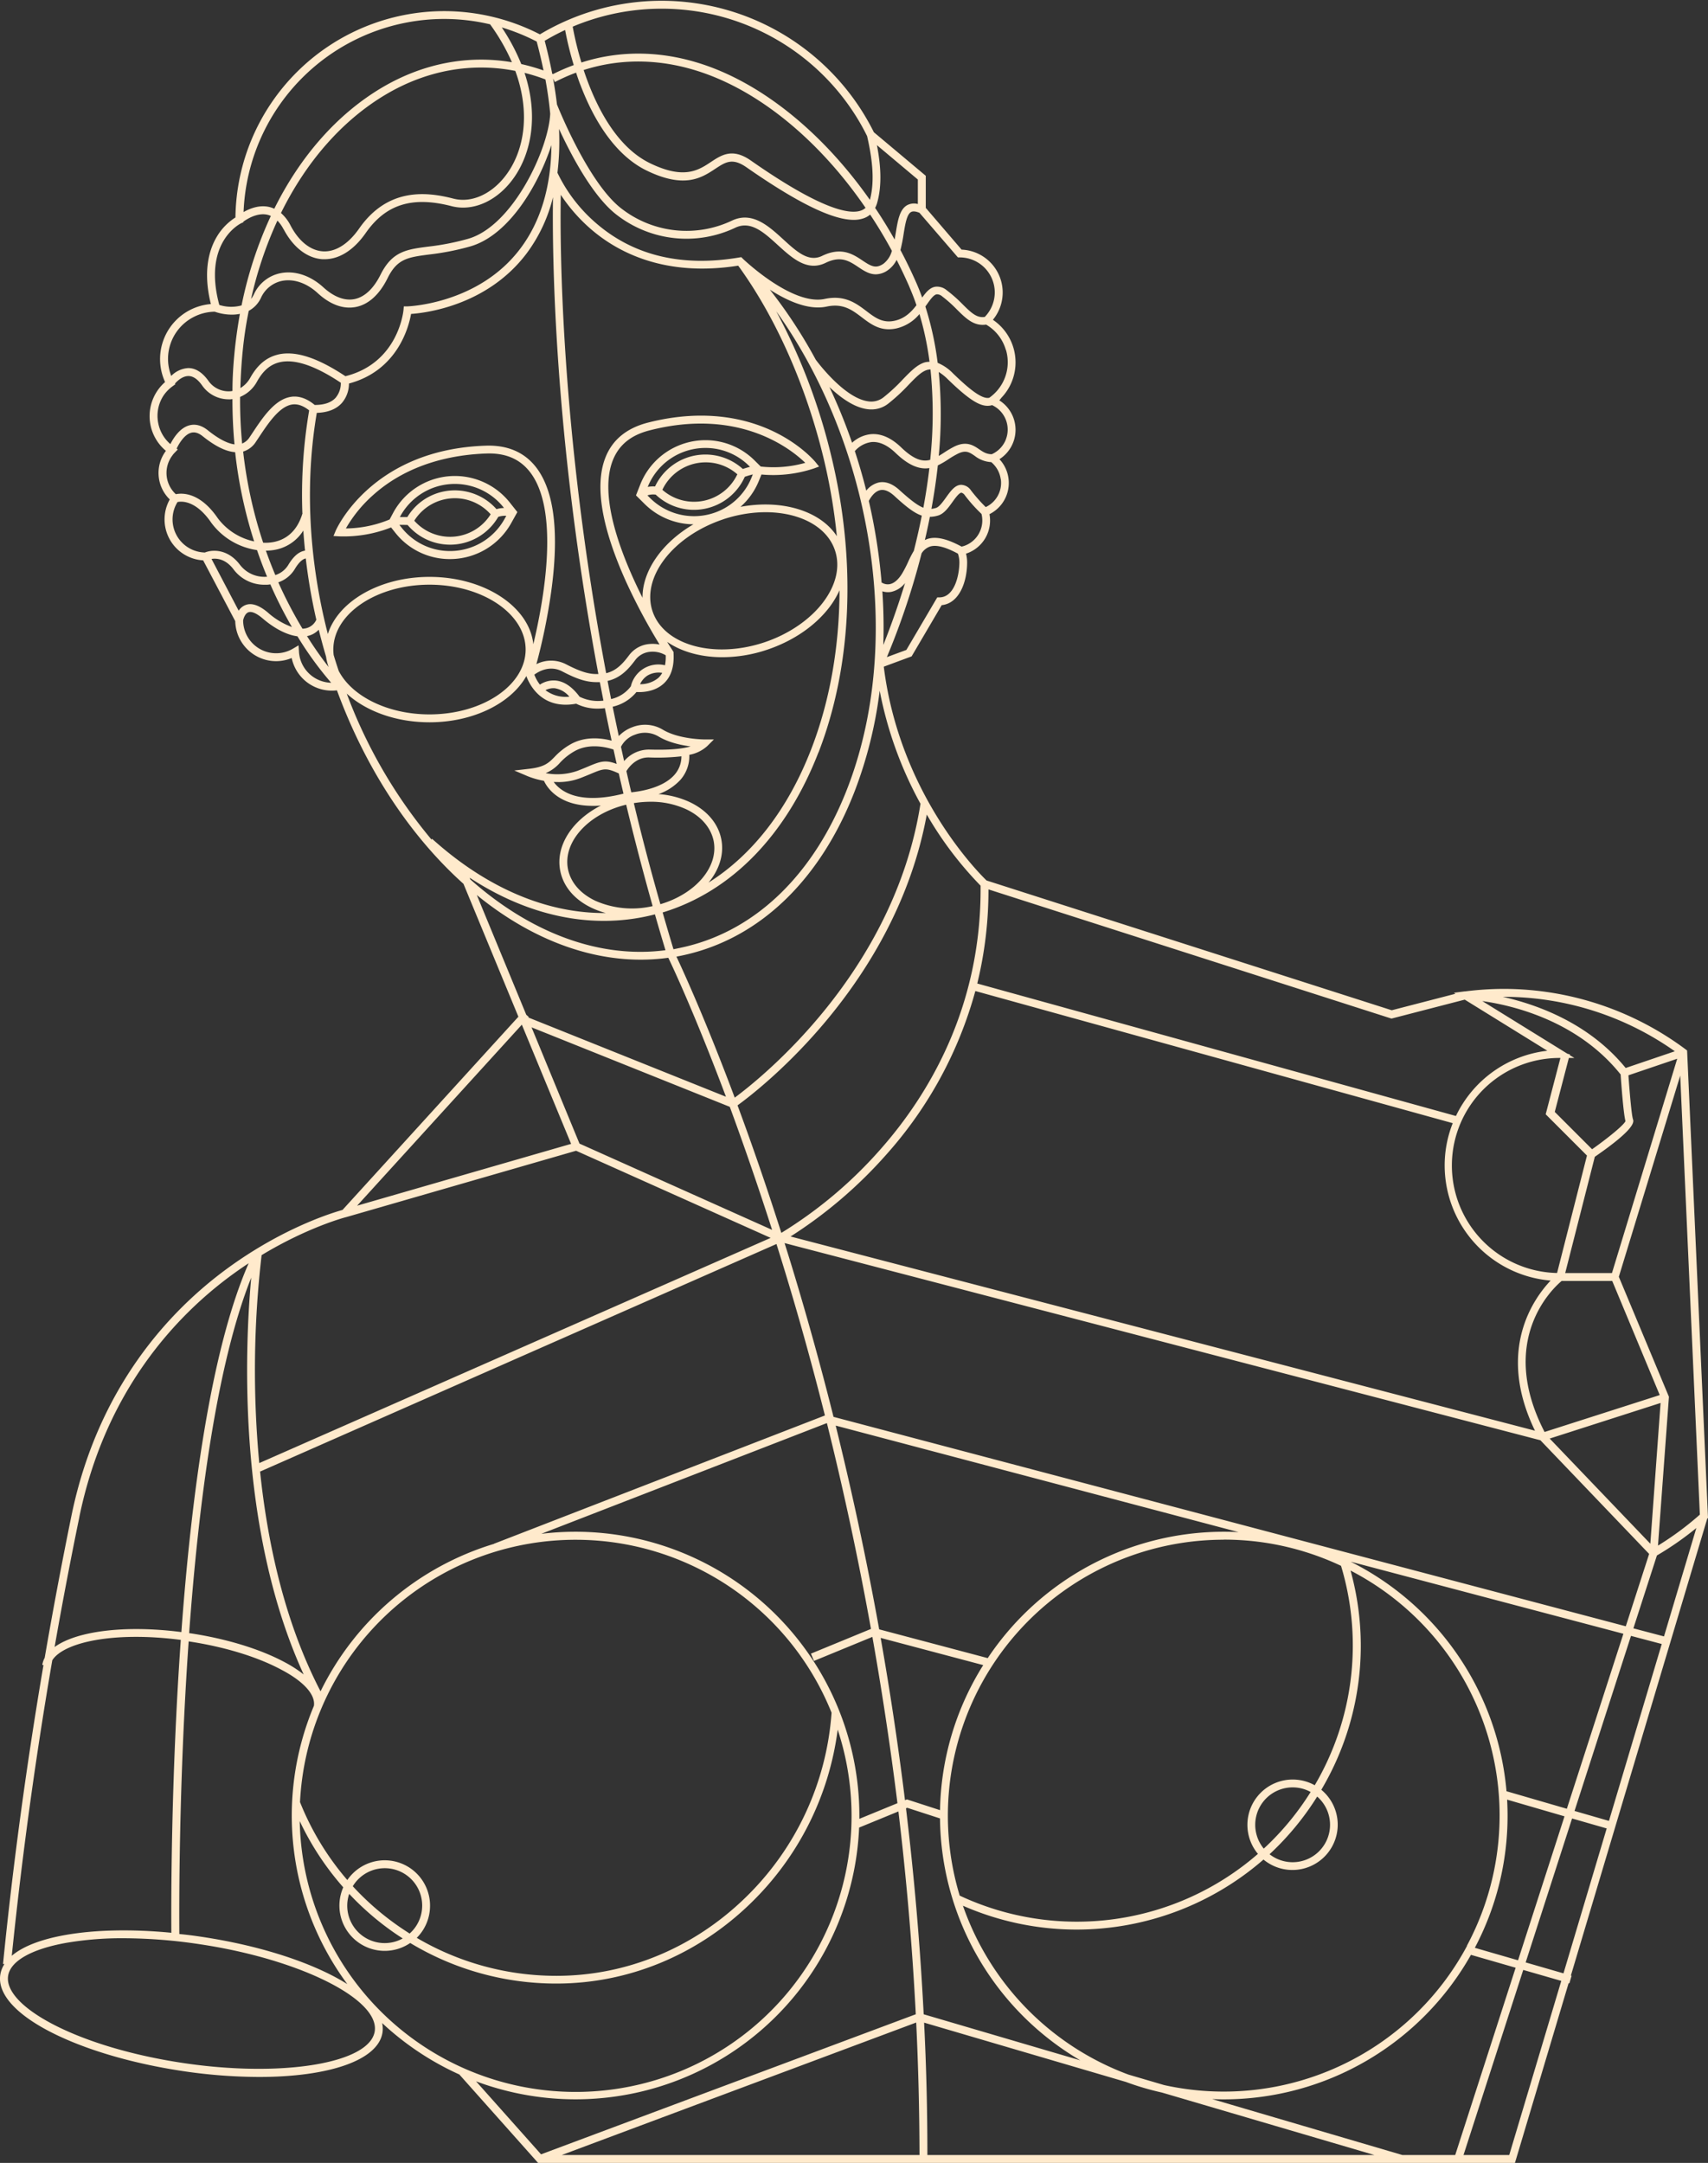 <svg id="Layer_1" data-name="Layer 1" xmlns="http://www.w3.org/2000/svg" viewBox="0 0 613.72 777.18"><rect x="0" y="0" width="613.72" height="777.18" fill="#333333" stroke="none"/><defs><style>.cls-1{fill:#ffeacc;}</style></defs><path class="cls-1" d="M613.72,545.46l-7.51-168-.53-.4a109.52,109.52,0,0,0-65.24-21.73h-.16a111.55,111.55,0,0,0-13.8.9h-.11l-.11,0-3.85.5.56.35-22.89,5.93L354.49,316.38c-2.79-2.69-31.26-31.12-36.93-76.83l10-3.7,10.81-18.41c6.27-.62,9.14-8.26,9.14-15.38a12.59,12.59,0,0,0-.4-3.12,12.51,12.51,0,0,0,8.43-14.19A12.53,12.53,0,0,0,359.12,165a12.52,12.52,0,0,0-.05-21.14,11.61,11.61,0,0,0,.73-.91,18.54,18.54,0,0,0,2.88-3.94,18.47,18.47,0,0,0-5.91-24.1,15.43,15.43,0,0,0-1-20.71,15.35,15.35,0,0,0-10.25-4.5l-12.87-15V63.17L314,47.52c-1.11-2.24-2.33-4.44-3.63-6.57A85.22,85.22,0,0,0,194,12.35,75.25,75.25,0,0,0,159.6,4h0a75.07,75.07,0,0,0-75,74.14A20.58,20.58,0,0,0,78,84.91c-2.72,4.47-5.24,12.27-2.23,24.34a20,20,0,0,0-7.71,2.25,19.83,19.83,0,0,0-8.74,25.78,16.23,16.23,0,0,0,.3,24.72A13.23,13.23,0,0,0,61,179.46a14.73,14.73,0,0,0,12,21.89L84.53,223.2a14.71,14.71,0,0,0,11,13.9,14.53,14.53,0,0,0,9.28-.66,14.74,14.74,0,0,0,16.26,11.61c10.47,28.56,26.57,52.57,45.47,69.54l19.73,47.74-63.2,69.43c-3,.83-21.2,6.2-41.57,21.16-20.18,14.81-46.24,42.21-55.8,88.59Q20.49,570,16.06,595.69a7.85,7.85,0,0,0-.86,2.55l.42.07C9.54,634,4.67,669.91,1.08,705.72l.51,0A10,10,0,0,0,.1,709.61c-1,6.71,5.4,14,18,20.49,12.2,6.27,28.89,11.23,47,14a189.21,189.21,0,0,0,28,2.2c24.9,0,42.83-5.92,44.34-16a9.35,9.35,0,0,0-.13-3.37,102.46,102.46,0,0,0,27.74,18.48l28.3,31.78h351l19.29-64.61.27.08.79-2.73-.25-.07,49-164.21Zm-406.9,4.93a102.43,102.43,0,0,0-12.33.75L297,511.39l.13,0c5.55,22.31,11,47.09,15.83,73.92l-21.57,8.88,1.08,2.62,21-8.64c3.36,19,6.41,38.93,9,59.76l-13.68,5.62c0-.4,0-.81,0-1.22A102.1,102.1,0,0,0,206.82,550.39ZM144.15,692.77a99.79,99.79,0,0,1-17.39-15,13.44,13.44,0,1,1,20.43,17C146.17,694.11,145.16,693.45,144.15,692.77Zm.56,3.76a13.45,13.45,0,0,1-19.94-11.79,13.17,13.17,0,0,1,.7-4.23,101.53,101.53,0,0,0,17.09,14.61C143.27,695.6,144,696.06,144.71,696.53Zm9.81-11.79a16.28,16.28,0,0,0-29.72-9.2,99.09,99.09,0,0,1-17-28,99.14,99.14,0,0,1,191-32.12,102.73,102.73,0,0,1-31,66.48c-18.6,18.09-42.69,28.06-67.86,28.06a98.75,98.75,0,0,1-50.19-13.65A16.25,16.25,0,0,0,154.52,684.74Zm23-130a102.46,102.46,0,0,0-62.34,53c-12.9-24.83-19.07-53.32-21.75-79.18l.08.19L279,447q3,9.5,6,19.7c3.73,12.7,7.59,26.72,11.41,41.91l-118.93,46.1Zm-64.72,58.2a101.79,101.79,0,0,0,12,100c-11.66-7.35-30.39-13.7-52.36-17-2.68-.41-5.35-.75-8-1-.07-8.07-.26-53.79,3.35-105.14h.06c12.87,1.94,24.69,5.56,33.27,10.18C109.1,604.16,113.36,608.91,112.8,612.89ZM300.28,512.25l144.77,38.28c-1.77-.09-3.54-.14-5.33-.14a102,102,0,0,0-84.81,45.41l-39-10.34C311.13,558.93,305.76,534.4,300.28,512.25Zm16.16,76.29,36.85,9.77a101.37,101.37,0,0,0-15.52,52.12l-11.89-3.86-.7.28C322.68,626.55,319.71,607.07,316.44,588.54Zm123.28-35.32a98.59,98.59,0,0,1,42.14,9.42,99,99,0,0,1-9.45,78.84A16.28,16.28,0,0,0,452,666.14a99.14,99.14,0,0,1-107.16,15,99.17,99.17,0,0,1,94.89-127.89Zm33.57,92.33a13.44,13.44,0,0,1-17.11,20.72A102.31,102.31,0,0,0,473.29,645.55Zm-19.19,18.7a13.45,13.45,0,0,1,16.84-20.35A99.31,99.31,0,0,1,454.1,664.25Zm-67.24,29.09A102.35,102.35,0,0,0,454,668.18a16.28,16.28,0,1,0,20.78-25.07c.83-1.42,1.64-2.86,2.41-4.32a101.31,101.31,0,0,0,8.09-74.45,99.08,99.08,0,0,1,41.85,134.73h0l0,.14a99.15,99.15,0,0,1-108.85,50l-12.8-3.76A99.65,99.65,0,0,1,346,684.77,101.78,101.78,0,0,0,386.86,693.34Zm154.84-41c0-1.91-.06-3.81-.16-5.69l20.62,6-16.69,51.73-15.53-4.49A101.38,101.38,0,0,0,541.7,652.37Zm-.38-8.71a102.17,102.17,0,0,0-56-82.48l98,25.9L563,649.93ZM299.5,509.11c-3.93-15.7-7.91-30.16-11.75-43.23q-2.92-10-5.84-19.21L553.5,517.52l39.07,40.84-8.39,26ZM519.1,418.8a41.54,41.54,0,0,0,38.07,41.34c-6,6.34-19.64,25-5.62,53.94L284.06,444.3a162.14,162.14,0,0,0,34.54-29.58,145.86,145.86,0,0,0,31.86-58.62L522,403.58A41.14,41.14,0,0,0,519.1,418.8Zm41.49-38.65h.1l-5.29,20.24,14.83,14.83-10.74,42.2a38.64,38.64,0,0,1,1.1-77.27Zm-3.75,136.76,39.84-12.79L593,554.7ZM555,514.54c-17.07-33,3-51.66,6.13-54.26h18.18l17.07,41Zm24.21-57.1H562.41l10.64-41.78c14.85-10.23,14-12.6,13.71-13.49-.5-1.43-1.23-10-1.63-15.79l17.53-5.95Zm-38.89-99.26h.16a106.63,106.63,0,0,1,61.32,19.57l-17.66,6C571,367.65,552.44,361,540,358.19Zm42,27.77c.21,3.21,1,14.14,1.75,16.9-.68,1.52-6.5,6.23-12,10.1l-13.41-13.41,5.06-19.39h2l-1.68-1,.07-.28-.9-.24-30.57-18.91C543.41,361.22,566.82,366.72,582.26,386ZM355.18,319.58l144.42,46.3.4.12,26.31-6.81L556,377.56A41.62,41.62,0,0,0,523.15,401l-172-47.6A141.27,141.27,0,0,0,355.18,319.58Zm-2.84-1.34c.43,44.05-19.2,75.71-35.79,94.53A156.1,156.1,0,0,1,280.75,443c-5.49-17.25-10.84-32.61-15.74-45.82,7.28-5.26,56.71-43,68-104.49A128.93,128.93,0,0,0,352.34,318.24ZM277.43,441.92l-69.21-31L191,369.15l71.23,28.56C266.93,410.49,272.11,425.3,277.43,441.92Zm53.32-153.11C321.17,349.68,273,387.76,264,394.41c-10.33-27.62-18.42-45.32-20.94-50.68,1.4-.25,2.79-.55,4.18-.89,26.45-6.41,47.71-27.19,59.85-58.5a153.47,153.47,0,0,0,9-36.16A138.37,138.37,0,0,0,330.75,288.81ZM199.57,244.52A9,9,0,0,0,194,246a13.62,13.62,0,0,1-2-3.58c1.55-1.15,5.55-3.51,10-1.18,5.29,2.77,8.67,3.87,12.4,3.87l1.14,0c.42,2.2.85,4.42,1.29,6.64a14.93,14.93,0,0,1-8.57-1.4C205.58,246.74,202.67,244.79,199.57,244.52Zm5,5.81A12,12,0,0,1,196,248a6.11,6.11,0,0,1,3.32-.7A8.48,8.48,0,0,1,204.58,250.33ZM201.5,70a60.15,60.15,0,0,0,10.85,12.35c9.62,8.31,26.56,17.26,52.9,13.11,13.45,18.5,24.33,43,30.64,69a207.72,207.72,0,0,1,4.81,28.21c-5.93-9.13-19.76-13.32-34.63-10.55a24.94,24.94,0,0,0,6.65-9.44l.89-2.18a46.35,46.35,0,0,0,18.84-2.17l1.87-.68-1.25-1.55c-.21-.25-5.16-6.28-15.13-11.07-9.15-4.39-24.43-8.5-45.3-3.13-7.58,2-12.68,6.21-15.15,12.64-3.86,10-1.31,25.07,7.57,44.7A213.44,213.44,0,0,0,237,231.6a12.55,12.55,0,0,0-3.45-.21A10.17,10.17,0,0,0,226,235.5c-2.08,2.77-4.42,5.5-8.19,6.39C201.36,154.54,201.18,88,201.5,70Zm-.63-23.68c4.34,9.41,12.3,24.61,21,31.09a40.9,40.9,0,0,0,42.33,4.42c5.56-2.64,10.27,1.65,15.25,6.2,5.21,4.74,10.59,9.64,17.21,6.42,5.48-2.67,8.52-.64,11.74,1.51,1.87,1.25,3.9,2.61,6.29,2.61a7.65,7.65,0,0,0,4.4-1.53,9.85,9.85,0,0,0,3.08-3.66q2.28,4.45,4.33,9.08c1,2.36,2,4.77,2.8,7.21-1.86,2.42-4.12,4.73-7.73,5.56-4.39,1-7.1-1.06-10.23-3.44-3.65-2.77-7.78-5.92-15-4.38-11.67,2.51-29.11-14.14-29.48-14.5l-.5-.51-.74.12C245,96,227.76,91.87,214.3,80.29a55.5,55.5,0,0,1-14-18.21A95.25,95.25,0,0,0,200.87,46.32ZM323.16,176.06c-2.55-2.31-5.07-3.21-7.5-2.67a8.17,8.17,0,0,0-4.39,2.91q-1.81-7.2-4.11-14.21a9.64,9.64,0,0,1,6-3.25c2.78-.24,5.7,1.08,8.68,3.95,4.3,4.13,7.74,5.52,10.67,5.52a9.51,9.51,0,0,0,1.43-.12c-.56,4.86-1.3,9.63-2.16,14.25C329.75,181.65,327.24,179.76,323.16,176.06Zm8.06,9.22c-.87,4.38-1.84,8.61-2.86,12.64a38.24,38.24,0,0,0-2.06,4,41.85,41.85,0,0,1-2.18,4.21c-1.37,2.19-2.85,3.46-4.4,3.76a3.92,3.92,0,0,1-2.85-.55l-.08.1A207.09,207.09,0,0,0,312.18,180c.48-.95,1.92-3.4,4.1-3.88,1.48-.32,3.15.34,5,2C325.57,182.08,328.49,184.36,331.22,185.28Zm-7.43-24.54c-3.61-3.47-7.29-5.06-10.94-4.72a11.79,11.79,0,0,0-6.68,3.07,201,201,0,0,0-8.13-20c3.79,3.61,8.62,7.2,13.39,7.9a10.53,10.53,0,0,0,1.67.13,9.74,9.74,0,0,0,6.06-2.08,66,66,0,0,0,7.32-6.77c2.57-2.66,4.61-4.76,6.67-5.35a4.21,4.21,0,0,1,1.19-.17,156,156,0,0,1-.1,32.48C331.48,166,328.37,165.16,323.79,160.74Zm8.57-30.55c-2.78.8-5.16,3.26-7.92,6.1a63.5,63.5,0,0,1-7,6.5,7.11,7.11,0,0,1-5.6,1.4c-8.76-1.28-18.63-14.82-18.73-14.95l0,0a176.65,176.65,0,0,0-16.49-25.16c6.21,4,13.88,7.48,20.37,6.09,5.94-1.28,9.21,1.22,12.68,3.86,2.78,2.11,5.63,4.28,9.7,4.28a12.59,12.59,0,0,0,2.88-.34,15.17,15.17,0,0,0,8.13-5.12A107.94,107.94,0,0,1,334,130,7.14,7.14,0,0,0,332.36,130.19ZM261,164.8a20,20,0,0,0-25.63,10,10.26,10.26,0,0,0-2.63.16l0,0a22.34,22.34,0,0,1,20.64-14h.08a22.17,22.17,0,0,1,15.75,6.5l.29.28c-.73.19-1.59.44-2.59.77A19.91,19.91,0,0,0,261,164.8Zm3.9,5.71A17.21,17.21,0,0,1,238,176a17.21,17.21,0,0,1,27-5.52Zm-29.28,7.23a20,20,0,0,0,32-6.42c1.26-.43,2.2-.69,2.88-.85l-.45,1.11a22.12,22.12,0,0,1-14.41,13h0A22.39,22.39,0,0,1,233.63,179l-1-1A6.66,6.66,0,0,1,235.66,177.74Zm17.86-19.57h-.08a25.2,25.2,0,0,0-23.26,15.72L228.52,178l3.11,3.09a25.23,25.23,0,0,0,17.53,7.31c-11.29,6.6-18.37,16.73-18.29,26.39-7.67-15.29-15.74-36.21-10.74-49.22,2.16-5.61,6.48-9.18,13.22-10.91,32.15-8.28,50.81,6.61,56,11.65a42.07,42.07,0,0,1-16,1.33l-2.11-2.09A25,25,0,0,0,253.52,158.17Zm6.4,28.42c18.08-6,36.09-1,40.15,11.19,1.94,5.81.43,12.42-4.26,18.62s-12.31,11.47-21.16,14.42c-18.08,6-36.09,1-40.15-11.2S241.84,192.61,259.92,186.59ZM228.24,237.2a7.48,7.48,0,0,1,5.49-3,9.16,9.16,0,0,1,5.48,1.26,15.63,15.63,0,0,1-.26,3.59,10.13,10.13,0,0,0-12.27,7.55,12.11,12.11,0,0,1-7.1,4.59q-.65-3.28-1.27-6.52C223.06,243.61,225.92,240.3,228.24,237.2Zm9.71,4.58a7.31,7.31,0,0,1-1.4,1.81,10.12,10.12,0,0,1-6.57,2.26,7.55,7.55,0,0,1,2.61-3.07A7.86,7.86,0,0,1,238,241.78Zm-9.26,6.88c1.92.12,6.45,0,9.75-3,2.67-2.43,3.87-6.13,3.58-11l0-.38-.21-.32c0-.07-.84-1.27-2.09-3.32,5.15,3.56,12.13,5.51,19.84,5.51a50.84,50.84,0,0,0,16-2.66c9.39-3.13,17.39-8.6,22.54-15.4a31.34,31.34,0,0,0,3.56-6c-.06,20.37-3.48,39.86-10.21,57.21-8.34,21.52-21.08,37.9-36.85,47.83,3.82-4.62,5.63-10.09,4.59-15.5-1.11-5.76-5.22-10.57-11.57-13.52a32.15,32.15,0,0,0-11-2.77,19.57,19.57,0,0,0,7.86-5.12,12.85,12.85,0,0,0,3.2-9,13,13,0,0,0,6.42-3.11l2.42-2.41H253.1c-.09,0-9.29-.05-15-3.55a12.38,12.38,0,0,0-10.76-.9,13,13,0,0,0-5,3.24c-.75-3.54-1.49-7.06-2.19-10.55A15.41,15.41,0,0,0,228.69,248.66ZM233,272.17h.19a75.83,75.83,0,0,0,11.66-.41,9.9,9.9,0,0,1-2.5,6.64c-4.18,4.78-12.45,6-15.52,6.3q-.9-3.82-1.75-7.62C225.87,275.79,228.49,272.17,233,272.17Zm-8.74,1.31c-.38-1.72-.76-3.44-1.13-5.14a8.94,8.94,0,0,1,5.15-4.39,9.54,9.54,0,0,1,8.3.66c3.57,2.17,8.14,3.15,11.57,3.6-4.72,1.37-11.5,1.21-14.89,1.13A11.71,11.71,0,0,0,224.26,273.48Zm-3.81-4.15q.56,2.58,1.14,5.18c-4.05-1.54-5.78-1-10.46,1-1,.42-2.2.91-3.62,1.46a21.93,21.93,0,0,1-11.43.84,14.23,14.23,0,0,0,5.15-3.76,21.62,21.62,0,0,1,5.24-4.14C211.92,266.82,218.44,268.64,220.45,269.33Zm-20,11.69a22.32,22.32,0,0,0,8.07-1.43c1.45-.56,2.65-1.06,3.69-1.49,4.75-2,5.54-2.28,10.14-.19q.81,3.61,1.68,7.27c-16.33,4.14-22.77-1-25.07-4.2C199.46,281,200,281,200.46,281ZM225,289.14q4.29,17.87,9.51,36.45l-.7.15a32.69,32.69,0,0,1-19.73-2c-5.5-2.56-9.05-6.64-10-11.49C202.19,302.49,211.46,292.38,225,289.14Zm2.78-.56a37.55,37.55,0,0,1,5.93-.49,30.3,30.3,0,0,1,12.73,2.64c5.5,2.56,9,6.64,10,11.49,1.8,9.36-6.6,19-19.15,22.68Q232,306.4,227.75,288.58Zm66.33-18.21c12.07-31.13,13.69-69,4.56-106.61a216.56,216.56,0,0,0-19.75-51.9c13.6,19,24,41.93,30,66.54,9,37.06,7.41,74.32-4.46,104.92-11.79,30.42-32.34,50.58-57.86,56.77-1.53.37-3.07.68-4.61,1q-2-6.65-3.89-13.22C262.73,320.4,282.53,300.15,294.08,270.37Zm23.28-38.54a193.25,193.25,0,0,0-.34-19.36,6.53,6.53,0,0,0,2,.31,6.38,6.38,0,0,0,1.2-.11,8.65,8.65,0,0,0,4.95-3.16C322.27,219.09,319.36,226.84,317.36,231.83Zm20.2-17.18h-.81l-11.11,18.89-7,2.58a268.2,268.2,0,0,0,12.47-37.28,5.87,5.87,0,0,1,3-2.44c2.25-.73,5.55.11,10.06,2.54a9.79,9.79,0,0,1,.53,3.13C344.69,207.12,342.79,214.65,337.56,214.65Zm14.19-23a9.63,9.63,0,0,1-5.76,4.64l-.5.12c-5.29-2.86-9.2-3.74-12.27-2.75a8.67,8.67,0,0,0-.93.4c.16-.68.32-1.36.48-2.06.48-2.13.91-4.22,1.32-6.29a10.8,10.8,0,0,0,2.93-.46c2.12-.61,3.68-2.77,5.19-4.87,1-1.4,2.4-3.33,3.23-3.34a2.13,2.13,0,0,1,1.2.91,55,55,0,0,0,6,6.71A9.62,9.62,0,0,1,351.75,191.69Zm7.83-19.51a9.6,9.6,0,0,1-5.42,10.07,59.42,59.42,0,0,1-5.3-6,4.41,4.41,0,0,0-3.48-2c-2.24,0-3.81,2.22-5.47,4.52-1.17,1.63-2.49,3.47-3.67,3.8a8.78,8.78,0,0,1-1.59.32c1-5.46,1.76-10.66,2.3-15.62a31,31,0,0,0,3.81-2.21,33.33,33.33,0,0,1,3.4-2c2.85-1.39,4.13-.53,6.06.79a10.43,10.43,0,0,0,5.92,2.24A9.69,9.69,0,0,1,359.58,172.18Zm1.84-14.28a9.69,9.69,0,0,1-5.08,5.35c-1.89,0-3.12-.81-4.53-1.77-2-1.38-4.57-3.1-8.89-1a37.9,37.9,0,0,0-3.7,2.18c-.66.43-1.3.84-1.94,1.21a157.65,157.65,0,0,0,0-30.17,18.07,18.07,0,0,1,3.18,2.54c7.54,7.32,11.58,9.92,14.92,9.59a4.64,4.64,0,0,0,1.06-.22A9.7,9.7,0,0,1,361.42,157.9Zm0-32.17a15.57,15.57,0,0,1-1.23,11.9,15.73,15.73,0,0,1-4.64,5.26l-.09.06a1.75,1.75,0,0,1-.36.07c-2.89.29-8-4.29-12.68-8.8a16.24,16.24,0,0,0-5.53-3.8,112,112,0,0,0-4.42-20.24l.54-.76c1.26-1.78,2.45-3.45,3.52-3.62a2.81,2.81,0,0,1,2,.75,48.59,48.59,0,0,1,5.34,4.77c3.26,3.23,6.1,6,10.44,5.36A15.51,15.51,0,0,1,361.42,125.73ZM344.2,92.49h.65a12.6,12.6,0,0,1,12.59,12.59,12.67,12.67,0,0,1-3.59,8.8c-2.8.43-4.72-1.31-8-4.58a51.3,51.3,0,0,0-5.66-5,5.38,5.38,0,0,0-4.09-1.27c-1.95.31-3.31,1.91-4.74,3.89q-1.09-3-2.23-5.57c-1.73-3.92-3.6-7.76-5.58-11.5A59.15,59.15,0,0,0,324.7,84c.56-3.43,1.13-7,2.68-7.82.66-.36,1.68-.25,3,.28ZM315.1,73.16c2-6.78,1.27-14.42,0-21l14.7,12.35v8.8a5.24,5.24,0,0,0-3.79.39c-2.76,1.5-3.42,5.56-4.12,9.85-.14.83-.28,1.68-.43,2.53q-3.3-5.86-7-11.37A10.6,10.6,0,0,0,315.1,73.16Zm5.37,17a8.72,8.72,0,0,1-3,4.59c-2.75,1.9-4.46.93-7.5-1.1-3.39-2.27-7.6-5.09-14.55-1.71-4.9,2.38-9.14-1.49-14.06-6-5.2-4.74-11.1-10.12-18.37-6.66a38.09,38.09,0,0,1-39.42-4.13c-11.7-8.69-22.55-35.4-23.44-37.62-.35-3-.82-6.13-1.4-9.31l0,0,.65,1.26A66.87,66.87,0,0,1,207,26.1c.5,1.51,1,3.06,1.65,4.65,5.86,15.35,14.13,26,23.94,30.65,13.5,6.47,19.58,2.46,24.46-.77,3.69-2.43,6.13-4,11.14-.54C286.33,72.73,299,79,306.75,79a10.68,10.68,0,0,0,3.53-.55,7.21,7.21,0,0,0,2.38-1.34Q316.82,83.35,320.47,90.12Zm-110.75-65c13.79-4.41,28.55-4.06,43.29,1.14,21.32,7.53,42.09,25.14,58,48.38a4.61,4.61,0,0,1-1.7,1c-4.19,1.46-14.44-.47-39.52-18-6.59-4.6-10.52-2-14.32.51-4.51,3-9.63,6.35-21.67.57C221.15,52.76,213.75,37.34,209.72,25.16ZM308,42.43c1.28,2.09,2.48,4.27,3.57,6.48,1.55,6.82,3,15.5,1,22.91C296.34,48.71,275.43,31.21,254,23.63c-15.33-5.42-30.71-5.78-45.08-1.17a115.54,115.54,0,0,1-3.14-12.88A82.41,82.41,0,0,1,308,42.43ZM203.06,10.78a118.54,118.54,0,0,0,3.1,12.61,71.48,71.48,0,0,0-7.44,3.23l-.29-.11q-1.11-5.76-2.71-11.85C198.13,13.23,200.57,11.94,203.06,10.78ZM110,225.74a6.79,6.79,0,0,1-1.31.17A155.34,155.34,0,0,1,100,209.25a11.16,11.16,0,0,0,5.87-4.68c1.81-3.07,3.23-3.77,4-3.9a204.93,204.93,0,0,0,3.79,22A5.42,5.42,0,0,1,110,225.74Zm4.54.57q1.22,4.89,2.62,9.64a19.18,19.18,0,0,0,.92,3.73,131.28,131.28,0,0,1-7.77-11.12,3.23,3.23,0,0,0,.33-.06A7.82,7.82,0,0,0,114.49,226.31Zm-15.6-19.66q-1.77-4.18-3.4-8.78a18.66,18.66,0,0,0,2.8-.23,15.27,15.27,0,0,0,10.65-7c.16,2.41.38,4.82.62,7.23-.18,0-.36.06-.56.11-2,.5-3.83,2.24-5.56,5.17A8.41,8.41,0,0,1,98.89,206.65Zm9.76-22.22c-2.21,7.5-7.1,9.81-10.82,10.41a15.87,15.87,0,0,1-3.32.17,160.5,160.5,0,0,1-7.19-32.75A8.28,8.28,0,0,0,92,158.67l.89-1.33c3.52-5.31,7.5-11.32,12.14-12,1.94-.26,3.93.44,6.06,2.12A180.73,180.73,0,0,0,108.65,184.43Zm-4-41.86c-5.91.81-10.27,7.39-14.12,13.2l-.88,1.32A5.81,5.81,0,0,1,87,159.38a164.9,164.9,0,0,1-.73-16.76,12.27,12.27,0,0,0,6.09-5.53c2.18-3.92,4.75-6.12,8.1-6.92,5.36-1.29,12.77,1.2,22,7.36a8.07,8.07,0,0,1-1.86,5.39c-1.56,1.73-4.09,2.59-7.52,2.59C110.3,143.19,107.45,142.19,104.66,142.57Zm-4.83-15.16c-4.13,1-7.37,3.7-9.93,8.31a9.9,9.9,0,0,1-3.56,3.72c.12-4.84.44-9.83,1-15,.48-4.33,1.14-8.58,2-12.75A10.11,10.11,0,0,0,93.78,107a10.66,10.66,0,0,1,7.65-6.09c4.17-.79,8.82.81,12.73,4.42,4.46,4.1,9.15,5.82,13.58,5,4.61-.85,8.6-4.45,11.54-10.4,3.45-7,7.3-7.48,15-8.49a93,93,0,0,0,14.79-2.92c14.06-4.12,24.59-22.56,29.07-36.4C198,67.19,194.25,79.62,187,89.27c-15,20-40.38,20.81-40.63,20.82l-1.27,0-.11,1.26c-.07.78-2,19.09-20.87,23.83C114,128.48,106.08,125.91,99.83,127.41Zm2.07-45c3.4,6.48,8.48,10.39,13.93,10.73.26,0,.53,0,.79,0,5.29,0,10.49-3.31,14.74-9.4,7.21-10.34,16.73-13.32,30.86-9.66,8,2.07,16.89-2.11,22.69-10.64s8.67-21.73,3.53-37.26a67.68,67.68,0,0,1,7.5,2.36q1.17,6.39,1.72,12.33c-.57,12.61-13.35,40.2-29.4,44.91a90.73,90.73,0,0,1-14.36,2.83c-7.86,1-13,1.72-17.16,10-2.53,5.12-5.82,8.19-9.51,8.88-3.52.65-7.38-.84-11.15-4.31C111.5,99,106,97.17,100.89,98.14a13.42,13.42,0,0,0-9.67,7.64,7.85,7.85,0,0,1-1,1.62,140.48,140.48,0,0,1,9.46-28.13A13,13,0,0,1,101.9,82.41Zm-1-5.83c9.14-18.57,22.16-33.49,37.94-42.77,14.62-8.59,30.66-11.41,46.28-8.33,5.58,15.28,3,28.23-2.6,36.4-5.12,7.53-12.83,11.25-19.63,9.49-9.6-2.48-23.55-4.07-33.9,10.77-3.88,5.56-8.5,8.45-13,8.17s-8.66-3.64-11.59-9.21A14.92,14.92,0,0,0,101,76.58Zm91.91-61.64q1.41,5.32,2.45,10.38a69.05,69.05,0,0,0-8-2.3,71.26,71.26,0,0,0-7-13.16A72.53,72.53,0,0,1,192.86,14.94ZM159.6,6.81a72.11,72.11,0,0,1,16.5,1.93,72.39,72.39,0,0,1,7.84,13.62c-15.73-2.66-31.8.38-46.49,9C121.28,40.87,107.93,56.11,98.56,75a10,10,0,0,0-2.15-.7c-3.46-.67-6.76.68-8.89,1.9A72.21,72.21,0,0,1,159.6,6.81ZM86.65,80.22l.81-.38v-.2c1.28-.93,4.87-3.21,8.42-2.52a6.56,6.56,0,0,1,1.44.47A144.12,144.12,0,0,0,86.8,109.74a14.07,14.07,0,0,1-8-.17C72.77,87.29,86.08,80.5,86.65,80.22ZM61.12,124a16.88,16.88,0,0,1,8.28-10,17.07,17.07,0,0,1,7.76-2,18.61,18.61,0,0,0,6.13,1.06,14.42,14.42,0,0,0,2.91-.28q-1,5.6-1.67,11.37c-.62,5.62-1,11.07-1,16.33a7.41,7.41,0,0,1-1,.12,8.8,8.8,0,0,1-7.65-3.77c-2.15-3-4.58-4.57-7.23-4.57h0a9.26,9.26,0,0,0-6.12,2.82A16.9,16.9,0,0,1,61.12,124Zm-4.27,28a13.29,13.29,0,0,1,2-10A13.72,13.72,0,0,1,62,138.8l1-.73-.13-.24c.88-1,2.72-2.71,4.84-2.71h0c1.68,0,3.33,1.13,4.91,3.37a11.61,11.61,0,0,0,9.5,5l.62,0c.27,0,.52-.06.78-.09,0,5.65.25,11.08.74,16.28-2.56-.34-5.77-2-9.6-5.08-2.22-1.77-4.46-2.36-6.68-1.75-3.38.94-5.65,4.53-6.76,6.73A13.28,13.28,0,0,1,56.85,152Zm5.22,11.45c.21-.25.42-.5.65-.74l1.17-1.21-.43-.29c.92-1.95,2.82-5.05,5.21-5.71,1.3-.36,2.66.05,4.15,1.24,4.56,3.65,8.4,5.52,11.67,5.74a164,164,0,0,0,6.83,32.06,22,22,0,0,1-13.14-8.44c-6.34-9.22-12.67-9-15-8.52A10.39,10.39,0,0,1,62.07,163.49ZM62,186.65a11.83,11.83,0,0,1,1.79-6.26c1.42-.3,6.53-.7,12.07,7.36a24.8,24.8,0,0,0,16.49,9.91c1.16,3.4,2.38,6.6,3.62,9.58l-.16,0A11.05,11.05,0,0,1,86.26,203c-4.39-5.86-10-5.55-12.63-4.47A11.9,11.9,0,0,1,62,186.65Zm23.77,32.8L76,200.84c1.84-.29,5.1-.07,8,3.86a13.82,13.82,0,0,0,11.14,5.41c.27,0,.55,0,.82,0a11.51,11.51,0,0,0,1.18-.13c.78,1.78,1.56,3.48,2.33,5.08,1.8,3.73,3.63,7.14,5.42,10.24a26.67,26.67,0,0,1-8.62-5.18c-3.11-2.64-5.8-3.57-8-2.74A5.11,5.11,0,0,0,85.76,219.45Zm21.88,16.4a10.22,10.22,0,0,1-.22-1.65l-.15-2.31-2,1.18a11.87,11.87,0,0,1-17.92-10.14c.15-.76.7-2.48,1.88-2.92s3,.38,5.18,2.25c4.34,3.7,8.7,5.9,12.46,6.38A123.83,123.83,0,0,0,119,245.33,11.9,11.9,0,0,1,107.64,235.85Zm10.16-8c-.25-1-.5-1.94-.73-2.91-6.28-25.89-7.4-52.35-3.25-76.59,3.94-.12,7-1.31,9-3.54a10.73,10.73,0,0,0,2.56-7c17.51-4.68,21.51-20.44,22.31-25,5.43-.38,27.5-3.06,41.61-21.86a56,56,0,0,0,9.39-20.09c-.29,19.48.17,85.33,16.31,171.33-3.09.12-6-.59-11.69-3.54a11.69,11.69,0,0,0-10.58,0A215.47,215.47,0,0,0,198,213c3-21.34,1.21-36.49-5.3-45-4.19-5.47-10.28-8.11-18.1-7.86-41.3,1.36-53.88,30.32-54,30.61l-.77,1.85,2,.12a46.28,46.28,0,0,0,18.69-3.2l1.46,1.83a24.89,24.89,0,0,0,19.68,9.54h0a25.2,25.2,0,0,0,22.07-13L185.9,184l-2.72-3.43a25.19,25.19,0,0,0-41.8,3.5L140,186.66a41.89,41.89,0,0,1-15.72,3.22,48,48,0,0,1,9.8-12c13-11.65,29.31-14.54,40.68-14.92,6.95-.25,12.11,2,15.75,6.75,10.62,13.9,5,45.53,1.13,61.77-1.43-13.51-17.6-24.19-37.27-24.19C136.45,207.28,121.47,216.1,117.8,227.84ZM151,180.52a19.93,19.93,0,0,0-4.63,5.27c-1.06,0-2,0-2.7,0l.19-.34a22.36,22.36,0,0,1,37.1-3.1l.14.18a10,10,0,0,0-2.7.42A20,20,0,0,0,151,180.52Zm25.3,4.28a17.19,17.19,0,0,1-27.44,2.3,17.2,17.2,0,0,1,27.44-2.3Zm-29.83,3.84a19.91,19.91,0,0,0,12.95,6.94,20.41,20.41,0,0,0,2.34.14,20,20,0,0,0,17.27-10,7.48,7.48,0,0,1,2.89-.37l-.62,1.11A22.38,22.38,0,0,1,161.71,198h0a22.1,22.1,0,0,1-17.46-8.47l-.75-.93C144.16,188.6,145.14,188.59,146.47,188.64ZM119.9,235.4a16.19,16.19,0,0,1-.13-2c0-12.85,15.5-23.31,34.55-23.31s34.55,10.46,34.55,23.31-15.5,23.3-34.55,23.3c-15.07,0-27.91-6.55-32.62-15.64C121.08,239.2,120.47,237.31,119.9,235.4Zm35.37,66-.23.26a179,179,0,0,1-30.45-52.43c6.83,6.26,17.61,10.31,29.73,10.31,15.81,0,29.36-6.9,34.81-16.62.94,2.65,5.28,12.26,17.9,9.94a17,17,0,0,0,7.86,1.76,21.54,21.54,0,0,0,2.45-.16q1.17,5.79,2.43,11.68c-3.27-.87-9.29-1.77-14.69,1.27a23.92,23.92,0,0,0-5.86,4.62c-2.07,2.09-3.56,3.59-9.09,4.22l-5.34.61,4.94,2.1a28.43,28.43,0,0,0,5.72,1.6c1.12,2.42,5.29,9,17.54,9,.93,0,1.92,0,2.94-.12-10.19,5.16-16.38,14.35-14.64,23.37,1.1,5.77,5.21,10.57,11.56,13.52a29.68,29.68,0,0,0,4.82,1.74C196.59,328.28,174.92,319.13,155.27,301.41Zm13.5,14c15.62,10.21,32.06,15.49,48.21,15.49a72.92,72.92,0,0,0,17.25-2.06l1.1-.28q1.83,6.41,3.79,12.88C215,344.59,190.25,334.87,169,316Zm2.56,6.21c18.14,14.79,38.54,23.22,58.87,23.22a73.42,73.42,0,0,0,9.93-.68c2,4.1,10.1,21.65,20.72,49.93l-71-28.47.15-.17-.91-.83Zm16.18,46.58,17.7,42.83-76.89,22.21ZM94,451c16.72-10.11,30.07-13.58,30.23-13.62l.41-.11,0,0L207,413.49l69.91,31.31L93.16,525.72A358.15,358.15,0,0,1,94,451Zm15.11,150.67a44.93,44.93,0,0,0-6.68-4.33c-8.86-4.78-21-8.5-34.19-10.49l-.28,0c3.36-46.25,9.85-96.56,22.31-127.76C88.09,482.89,84.89,548.75,109.12,601.69Zm-80.6-56.6c9.37-45.45,34.87-72.3,54.61-86.82q3.15-2.31,6.23-4.33C75.7,485,68.72,538,65.17,586.44c-20.31-2.61-37.68-.35-45.55,5.37Q23.73,568.34,28.52,545.09Zm-9.74,51.53c4-6.4,21.84-10.51,46.19-7.35-3.6,50.92-3.46,96.28-3.39,105.24-14.14-1.36-27.42-1.1-38.2.82-8.74,1.56-15.24,4.12-19.14,7.45C7.86,667.38,12.72,631.85,18.78,596.62ZM134.65,729.87c-1.74,11.55-33.38,16.76-69.08,11.38-17.82-2.68-34.2-7.54-46.13-13.67C8.13,721.76,2.1,715.37,2.91,710s8.44-9.68,21-11.91a119.38,119.38,0,0,1,20.62-1.64A187.26,187.26,0,0,1,72,698.64C107.69,704,136.39,718.32,134.65,729.87Zm-26.95-75.5a101.58,101.58,0,0,0,15.64,23.79,16.27,16.27,0,0,0,24.06,20,101.48,101.48,0,0,0,52.51,14.58c25.91,0,50.71-10.26,69.84-28.87A105.71,105.71,0,0,0,301,621.49,99.15,99.15,0,1,1,107.7,654.37Zm63.36,93.5A102,102,0,0,0,308.7,656.69l14.12-5.8c2.79,23.3,4.95,47.66,6.24,72.88L194.41,774.1Zm30.78,26.48,127.37-47.61q1.13,23.35,1.19,47.61Zm123.7-124.58.45-.19,11.77,3.82a102,102,0,0,0,50.4,86.92L331.9,723.78C330.59,698.16,328.39,673.42,325.54,649.77Zm7.69,124.58q0-24.23-1.18-47.57l72.48,21.3a99.73,99.73,0,0,0,13,3.83l76.33,22.44Zm170.68,0-68.35-20.1c1.38.06,2.77.1,4.16.1a102.05,102.05,0,0,0,88.82-51.93l16.06,4.63-21.71,67.3Zm38.39,0H525.87l21.46-66.51L561,711.78Zm19.49-65.28-13.59-3.93,16.68-51.72L577.32,657Zm16.34-54.78-12.37-3.57,20.29-62.91,11.05,2.92ZM597.91,588l-11-2.9,8.45-26.18a110.77,110.77,0,0,0,14.17-9.87Zm-2.16-32.64,3.93-53.47-18-43.11,22.06-72.3,7.05,157.76A106.59,106.59,0,0,1,595.75,555.37Z"/></svg>